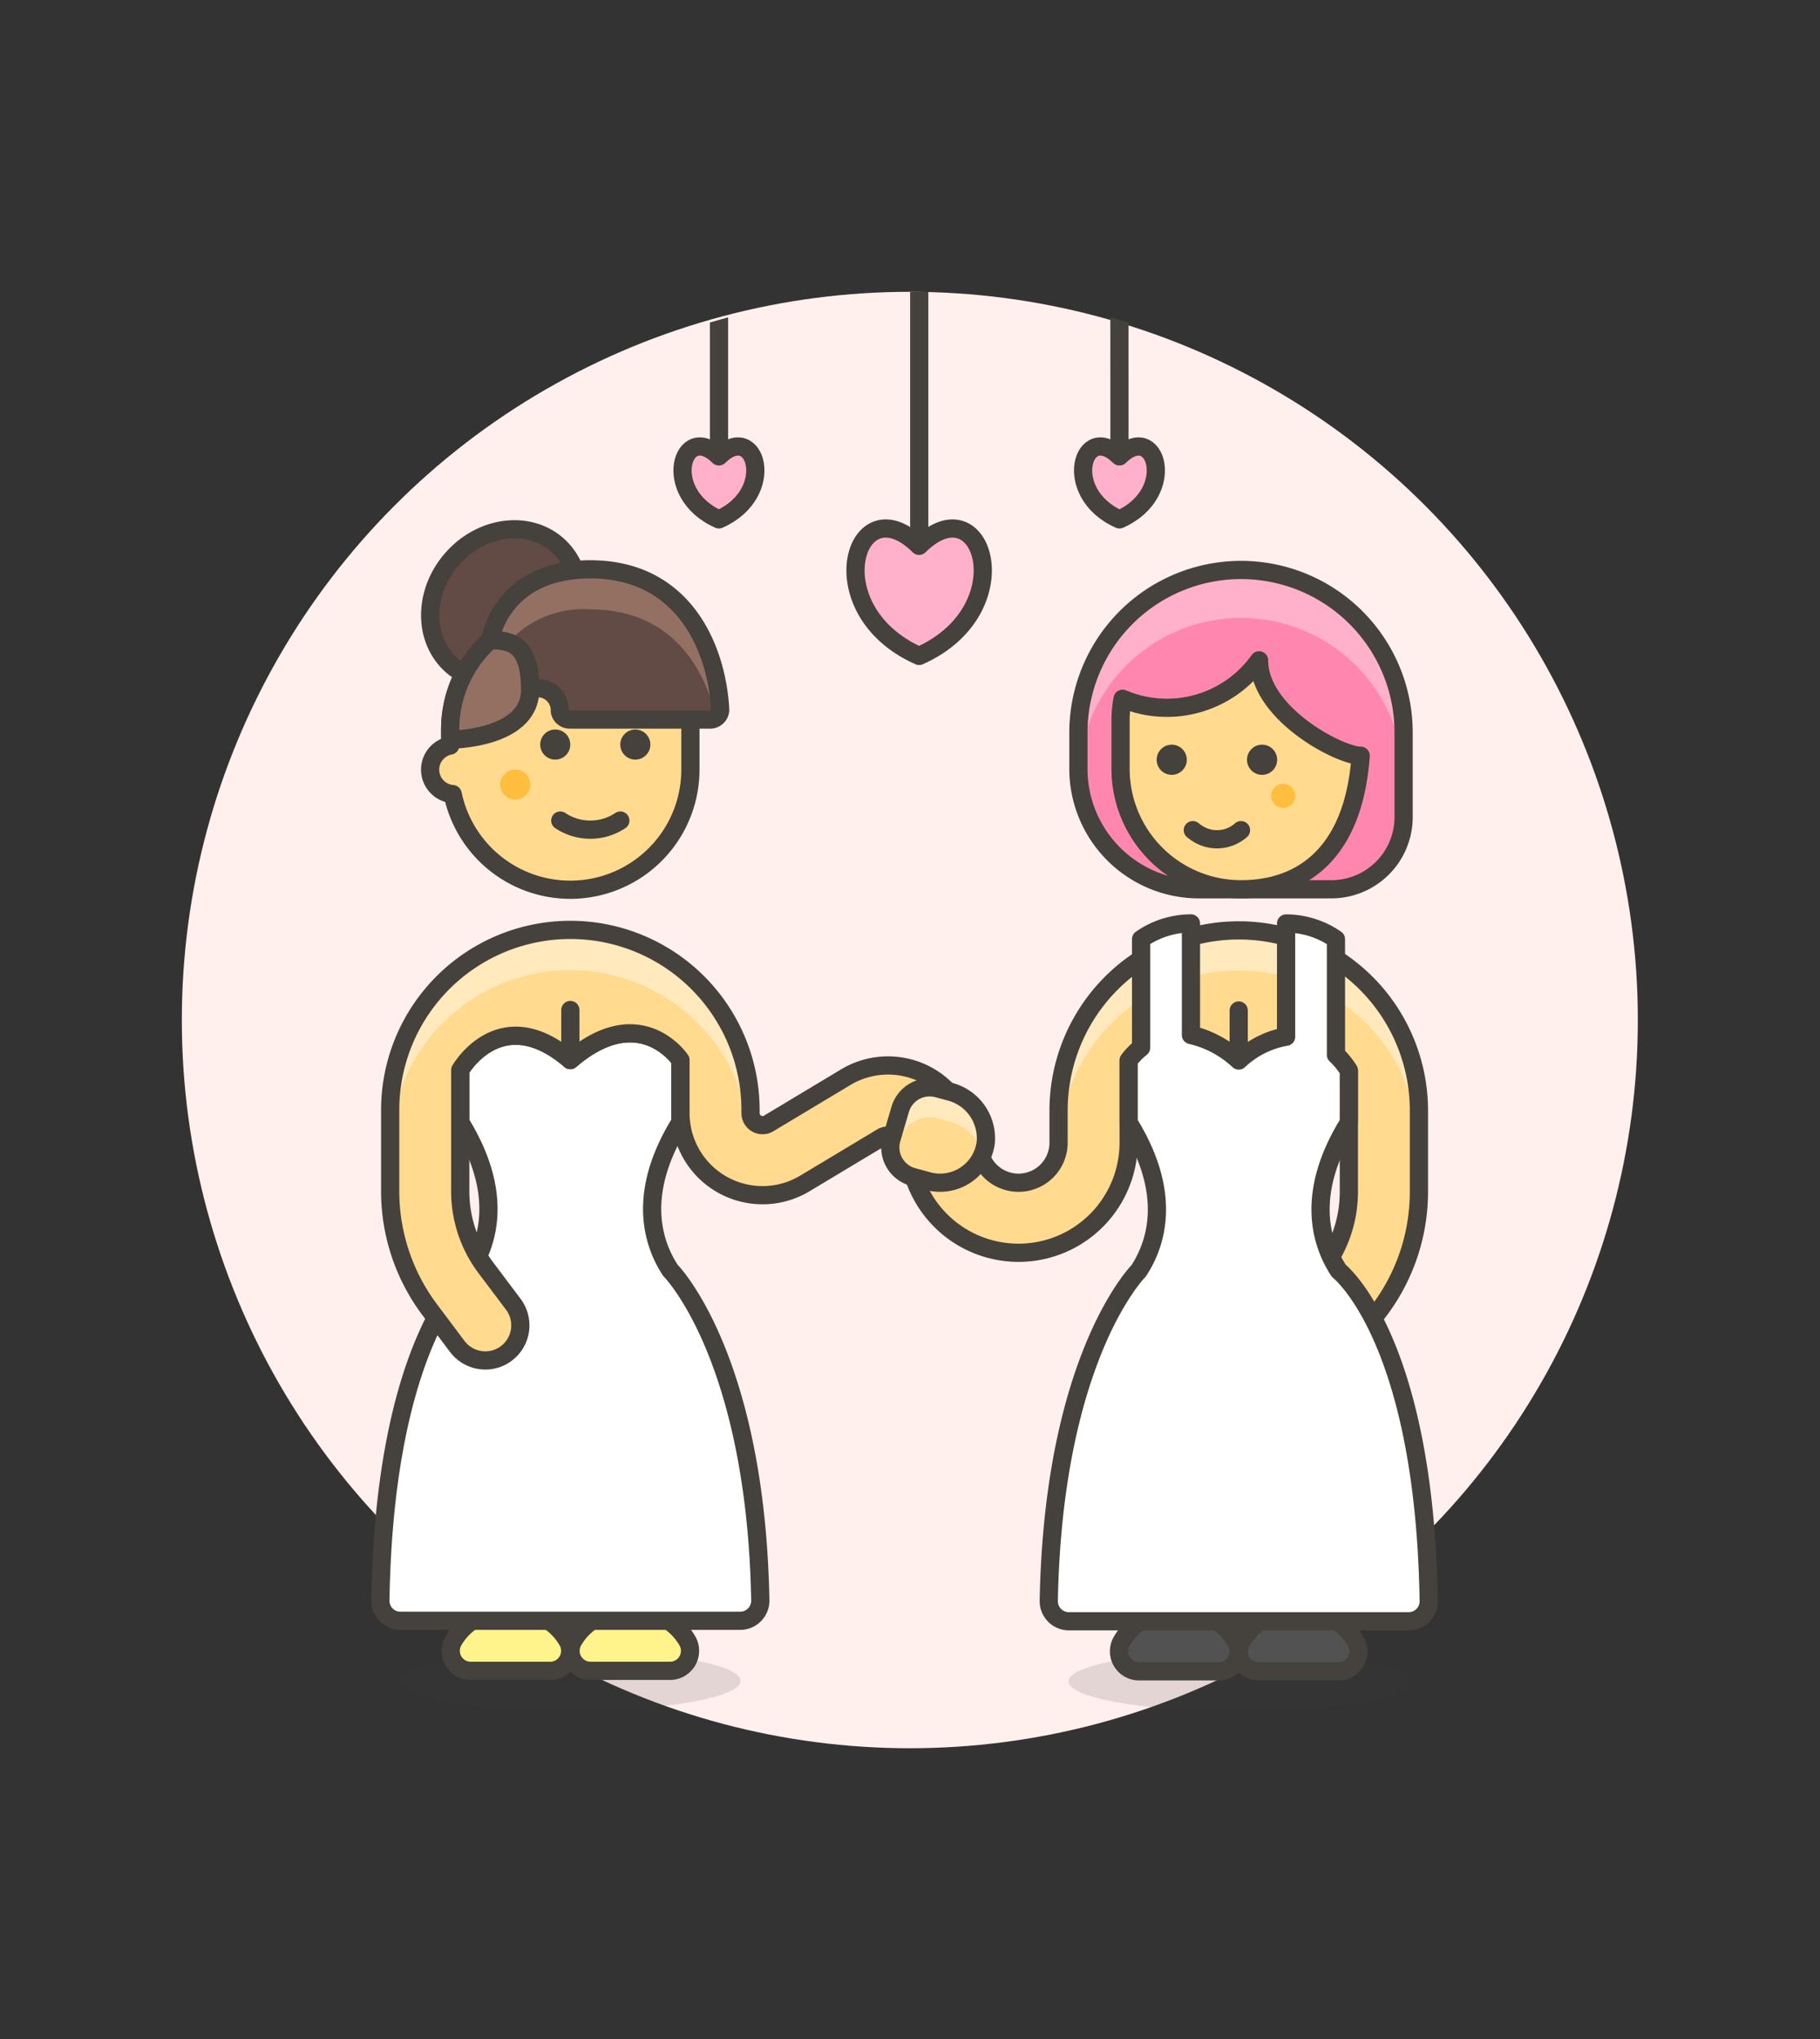 <svg id="Multicolor" xmlns="http://www.w3.org/2000/svg" xmlns:xlink="http://www.w3.org/1999/xlink" viewBox="0 0 100 112"><rect x="0" y="0" width="100" height="112" fill="#333333" stroke="none"/><defs><style>.cls-1,.cls-8{fill:none;}.cls-2{fill:#fff0ed;}.cls-14,.cls-3{fill:#45413c;}.cls-3{opacity:0.15;}.cls-4{fill:#fff48c;}.cls-10,.cls-13,.cls-16,.cls-17,.cls-18,.cls-4,.cls-5,.cls-8{stroke:#45413c;stroke-linecap:round;stroke-linejoin:round;}.cls-5{fill:#fff;}.cls-13,.cls-6{fill:#ffda8f;}.cls-7{fill:#ffe9bd;}.cls-9{clip-path:url(#clip-path);}.cls-10,.cls-12{fill:#ffb0ca;}.cls-11{fill:#ff87af;}.cls-15{fill:#ffbe3d;}.cls-16{fill:#525252;}.cls-17,.cls-19{fill:#614b44;}.cls-18,.cls-20{fill:#947063;}</style><clipPath id="clip-path"><circle class="cls-1" cx="50.507" cy="56.029" r="40"/></clipPath></defs><title>28- wedding-lesbian-gawns-dance</title><g id="Background"><g id="New_Symbol_93-30" data-name="New Symbol 93"><circle class="cls-2" cx="49.991" cy="56.029" r="40"/></g></g><g id="Scene"><ellipse class="cls-3" cx="31.342" cy="92.328" rx="9.35" ry="1.65"/><path class="cls-4" d="M32.454,91.778a1.1,1.1,0,0,1-.987-1.595,3.3,3.3,0,0,1,2.889-1.705h.55a3.3,3.3,0,0,1,2.89,1.705,1.1,1.1,0,0,1-.987,1.595Z"/><path class="cls-4" d="M25.87,91.778a1.1,1.1,0,0,1-.987-1.595,3.3,3.3,0,0,1,2.89-1.705h.55a3.3,3.3,0,0,1,2.889,1.705,1.1,1.1,0,0,1-.987,1.595Z"/><path class="cls-5" d="M20.9,87.912A1.1,1.1,0,0,0,22,89.028H40.675a1.106,1.106,0,0,0,1.1-1.12c-.249-13.439-4.94-18.13-4.94-18.13-1.014-1.552-1.838-4.29.55-8.14v-3.41s-2.2-3.3-6.05,0c-3.849-3.3-6.05.552-6.05.552v2.86c2.388,3.85,1.565,6.588.55,8.14C25.838,69.778,21.129,73.441,20.9,87.912Z"/><path class="cls-6" d="M51.653,65.088a1.926,1.926,0,0,0,1.67-2.149l-.058-.463a4.508,4.508,0,0,0-6.794-3.308l-4.238,2.543a.651.651,0,0,1-.335.092.66.66,0,0,1-.66-.659v-.166a9.9,9.9,0,0,0-19.8,0v4.473a10.848,10.848,0,0,0,2.156,6.468l1.529,2.039a1.937,1.937,0,0,0,1.541.77,1.908,1.908,0,0,0,1.155-.385,1.929,1.929,0,0,0,.385-2.7L26.675,69.61a6.971,6.971,0,0,1-1.387-4.159V58.778s2.2-3.847,6.05-.552c3.849-3.3,6.05,0,6.05,0v2.916a4.51,4.51,0,0,0,6.829,3.867l4.233-2.54a.662.662,0,0,1,.63-.029.655.655,0,0,1,.365.51l.058.465a1.922,1.922,0,0,0,1.9,1.688A1.878,1.878,0,0,0,51.653,65.088Z"/><path class="cls-7" d="M41.238,60.978a9.9,9.9,0,0,0-19.8,0v2.2a9.893,9.893,0,0,1,19.5-2.356.213.213,0,0,0,.224.162Z"/><path class="cls-8" d="M51.653,65.088a1.926,1.926,0,0,0,1.67-2.149l-.058-.463a4.508,4.508,0,0,0-6.794-3.308l-4.238,2.543a.651.651,0,0,1-.335.092.66.66,0,0,1-.66-.659v-.166a9.9,9.9,0,0,0-19.8,0v4.473a10.848,10.848,0,0,0,2.156,6.468l1.529,2.039a1.937,1.937,0,0,0,1.541.77,1.908,1.908,0,0,0,1.155-.385,1.929,1.929,0,0,0,.385-2.7L26.675,69.61a6.971,6.971,0,0,1-1.387-4.159V58.778s2.2-3.847,6.05-.552c3.849-3.3,6.05,0,6.05,0v2.916a4.51,4.51,0,0,0,6.829,3.867l4.233-2.54a.662.662,0,0,1,.63-.029.655.655,0,0,1,.365.51l.058.465a1.922,1.922,0,0,0,1.9,1.688A1.878,1.878,0,0,0,51.653,65.088Z"/><line class="cls-8" x1="31.338" y1="55.478" x2="31.338" y2="58.228"/><g class="cls-9"><line class="cls-8" x1="50.507" y1="14.987" x2="50.507" y2="29.982"/><path class="cls-10" d="M50.5,36.029c-5.68-2.521-3.515-9.532,0-6.047C54.019,26.5,56.187,33.506,50.5,36.029Z"/><line class="cls-8" x1="39.507" y1="14.987" x2="39.507" y2="25.07"/><path class="cls-10" d="M39.5,28.529c-3.249-1.442-2.01-5.453,0-3.459C41.515,23.076,42.755,27.086,39.5,28.529Z"/><line class="cls-8" x1="61.507" y1="14.987" x2="61.509" y2="25.07"/><path class="cls-10" d="M61.509,28.529c3.249-1.442,2.011-5.453,0-3.459C59.5,23.076,58.258,27.086,61.509,28.529Z"/></g><path class="cls-11" d="M59.253,42.229V40.243a8.935,8.935,0,0,1,8.934-8.935h0a8.935,8.935,0,0,1,8.935,8.935v4.633a3.97,3.97,0,0,1-3.971,3.971h-7.28A6.618,6.618,0,0,1,59.253,42.229Z"/><path class="cls-12" d="M68.187,31.308a8.935,8.935,0,0,0-8.934,8.935v1.986c0,.075.019.146.021.221a8.929,8.929,0,0,1,17.848.441V40.243A8.935,8.935,0,0,0,68.187,31.308Z"/><path class="cls-8" d="M59.253,42.229V40.243a8.935,8.935,0,0,1,8.934-8.935h0a8.935,8.935,0,0,1,8.935,8.935v4.633a3.97,3.97,0,0,1-3.971,3.971h-7.28A6.618,6.618,0,0,1,59.253,42.229Z"/><path class="cls-13" d="M69.18,36.272c0,2.923,4.413,5.239,5.582,5.239-.395,5.554-3.395,7.336-6.575,7.336a6.618,6.618,0,0,1-6.618-6.618V39.582a6.624,6.624,0,0,1,.111-1.2A6.223,6.223,0,0,0,69.18,36.272Z"/><path class="cls-14" d="M69.346,40.905a.828.828,0,1,0,.827.828.828.828,0,0,0-.827-.828Z"/><path class="cls-14" d="M64.382,40.905a.828.828,0,1,0,.827.828.828.828,0,0,0-.827-.828Z"/><path class="cls-15" d="M69.842,43.718a.662.662,0,1,0,.662-.662A.662.662,0,0,0,69.842,43.718Z"/><path class="cls-8" d="M68.187,45.6a1.984,1.984,0,0,1-2.336.219,2.194,2.194,0,0,1-.311-.219"/><ellipse class="cls-3" cx="68.058" cy="92.355" rx="9.35" ry="1.65"/><path class="cls-16" d="M66.946,91.805a1.1,1.1,0,0,0,.987-1.6,3.3,3.3,0,0,0-2.889-1.7h-.55a3.3,3.3,0,0,0-2.89,1.7,1.1,1.1,0,0,0,.987,1.6Z"/><path class="cls-16" d="M73.53,91.805a1.1,1.1,0,0,0,.986-1.6,3.3,3.3,0,0,0-2.889-1.7h-.55a3.3,3.3,0,0,0-2.889,1.7,1.1,1.1,0,0,0,.986,1.6Z"/><path class="cls-6" d="M53.763,62.766a2.2,2.2,0,1,0,4.4,0l0-1.761a9.9,9.9,0,1,1,19.8,0v4.473a10.847,10.847,0,0,1-2.155,6.468l-1.529,2.039a1.937,1.937,0,0,1-1.542.77,1.9,1.9,0,0,1-1.154-.385,1.928,1.928,0,0,1-.385-2.694l1.529-2.039a6.977,6.977,0,0,0,1.386-4.159V58.805s-2.2-3.847-6.05-.552c-3.849-3.3-6.05,0-6.05,0l0,4.511a6.05,6.05,0,1,1-12.1,0Z"/><path class="cls-7" d="M58.161,61.005a9.9,9.9,0,1,1,19.8,0v2.2a9.892,9.892,0,0,0-19.5-2.356.213.213,0,0,1-.224.162Z"/><line class="cls-8" x1="68.061" y1="55.505" x2="68.061" y2="58.255"/><path class="cls-8" d="M53.763,62.766a2.2,2.2,0,1,0,4.4,0l0-1.761a9.9,9.9,0,1,1,19.8,0v4.473a10.847,10.847,0,0,1-2.155,6.468l-1.529,2.039a1.937,1.937,0,0,1-1.542.77,1.9,1.9,0,0,1-1.154-.385,1.928,1.928,0,0,1-.385-2.694l1.529-2.039a6.977,6.977,0,0,0,1.386-4.159V58.805s-2.2-3.847-6.05-.552c-3.849-3.3-6.05,0-6.05,0l0,4.511a6.05,6.05,0,1,1-12.1,0Z"/><path class="cls-5" d="M73.561,69.805c-1.014-1.552-1.838-4.29.55-8.14v-2.86a4.454,4.454,0,0,0-.707-.865V51.591a4.809,4.809,0,0,0-2.74-.865v6.221a5.036,5.036,0,0,0-2.6,1.306,5.742,5.742,0,0,0-2.627-1.4v-6.13a4.809,4.809,0,0,0-2.74.865V57.55a3.648,3.648,0,0,0-.683.705v3.41c2.388,3.85,1.565,6.588.55,8.14,0,0-4.69,4.691-4.939,18.13a1.105,1.105,0,0,0,1.1,1.12H77.4a1.1,1.1,0,0,0,1.1-1.116C78.271,73.468,73.561,69.805,73.561,69.805Z"/><path class="cls-6" d="M50.99,64.877a2.53,2.53,0,0,0,3.17-2.1,2.646,2.646,0,0,0-2.007-2.822l-.632-.171a1.686,1.686,0,0,0-2.059,1.15l-.476,1.617a1.686,1.686,0,0,0,1.175,2.1Z"/><path class="cls-7" d="M49.462,62.581a1.686,1.686,0,0,1,2.058-1.15l.632.171A2.779,2.779,0,0,1,54.026,63.3a2.506,2.506,0,0,0,.134-.521,2.645,2.645,0,0,0-2.008-2.822l-.632-.171a1.686,1.686,0,0,0-2.058,1.15l-.476,1.617a1.67,1.67,0,0,0,.12,1.242Z"/><path class="cls-8" d="M50.99,64.877a2.53,2.53,0,0,0,3.17-2.1,2.646,2.646,0,0,0-2.007-2.822l-.632-.171a1.686,1.686,0,0,0-2.059,1.15l-.476,1.617a1.686,1.686,0,0,0,1.175,2.1Z"/><path class="cls-13" d="M31.334,33.473a6.6,6.6,0,0,0-6.6,6.6v.88a1.347,1.347,0,0,0,.139,2.667,6.6,6.6,0,0,0,13.061-1.347v-2.2A6.6,6.6,0,0,0,31.334,33.473Z"/><path class="cls-14" d="M30.509,40.072a.826.826,0,1,0,.825.826.826.826,0,0,0-.825-.826Z"/><path class="cls-14" d="M34.909,40.072a.826.826,0,1,0,.825.826.826.826,0,0,0-.825-.826Z"/><circle class="cls-15" cx="28.309" cy="43.098" r="0.825"/><path class="cls-8" d="M30.784,45.073a2.975,2.975,0,0,0,3.3,0"/><ellipse class="cls-17" cx="27.728" cy="33.247" rx="4.4" ry="3.85" transform="translate(-15.558 32.532) rotate(-49.226)"/><path class="cls-18" d="M26.934,35.157v0a6.587,6.587,0,0,0-2.2,4.92v.55s4.4,0,4.4-2.75C29.134,35.443,28.149,35.157,26.934,35.157Z"/><path class="cls-19" d="M29.134,37.873c0-2.43-.985-2.716-2.2-2.716,0,0,.55-3.884,5.5-3.884,5.194,0,6.955,4.414,7.135,7.684a.547.547,0,0,1-.552.566H31.3a.544.544,0,0,1-.54-.467A1.214,1.214,0,0,0,29.134,37.873Z"/><path class="cls-20" d="M39.569,38.957c-.18-3.27-1.941-7.684-7.135-7.684-4.95,0-5.5,3.884-5.5,3.884a3.24,3.24,0,0,1,1,.124h0a5.529,5.529,0,0,1,4.5-1.808c4.316,0,6.26,3.046,6.9,5.952A.532.532,0,0,0,39.569,38.957Z"/><path class="cls-8" d="M29.134,37.873c0-2.43-.985-2.716-2.2-2.716,0,0,.55-3.884,5.5-3.884,5.194,0,6.955,4.414,7.135,7.684a.547.547,0,0,1-.552.566H31.3a.544.544,0,0,1-.54-.467A1.214,1.214,0,0,0,29.134,37.873Z"/></g></svg>
